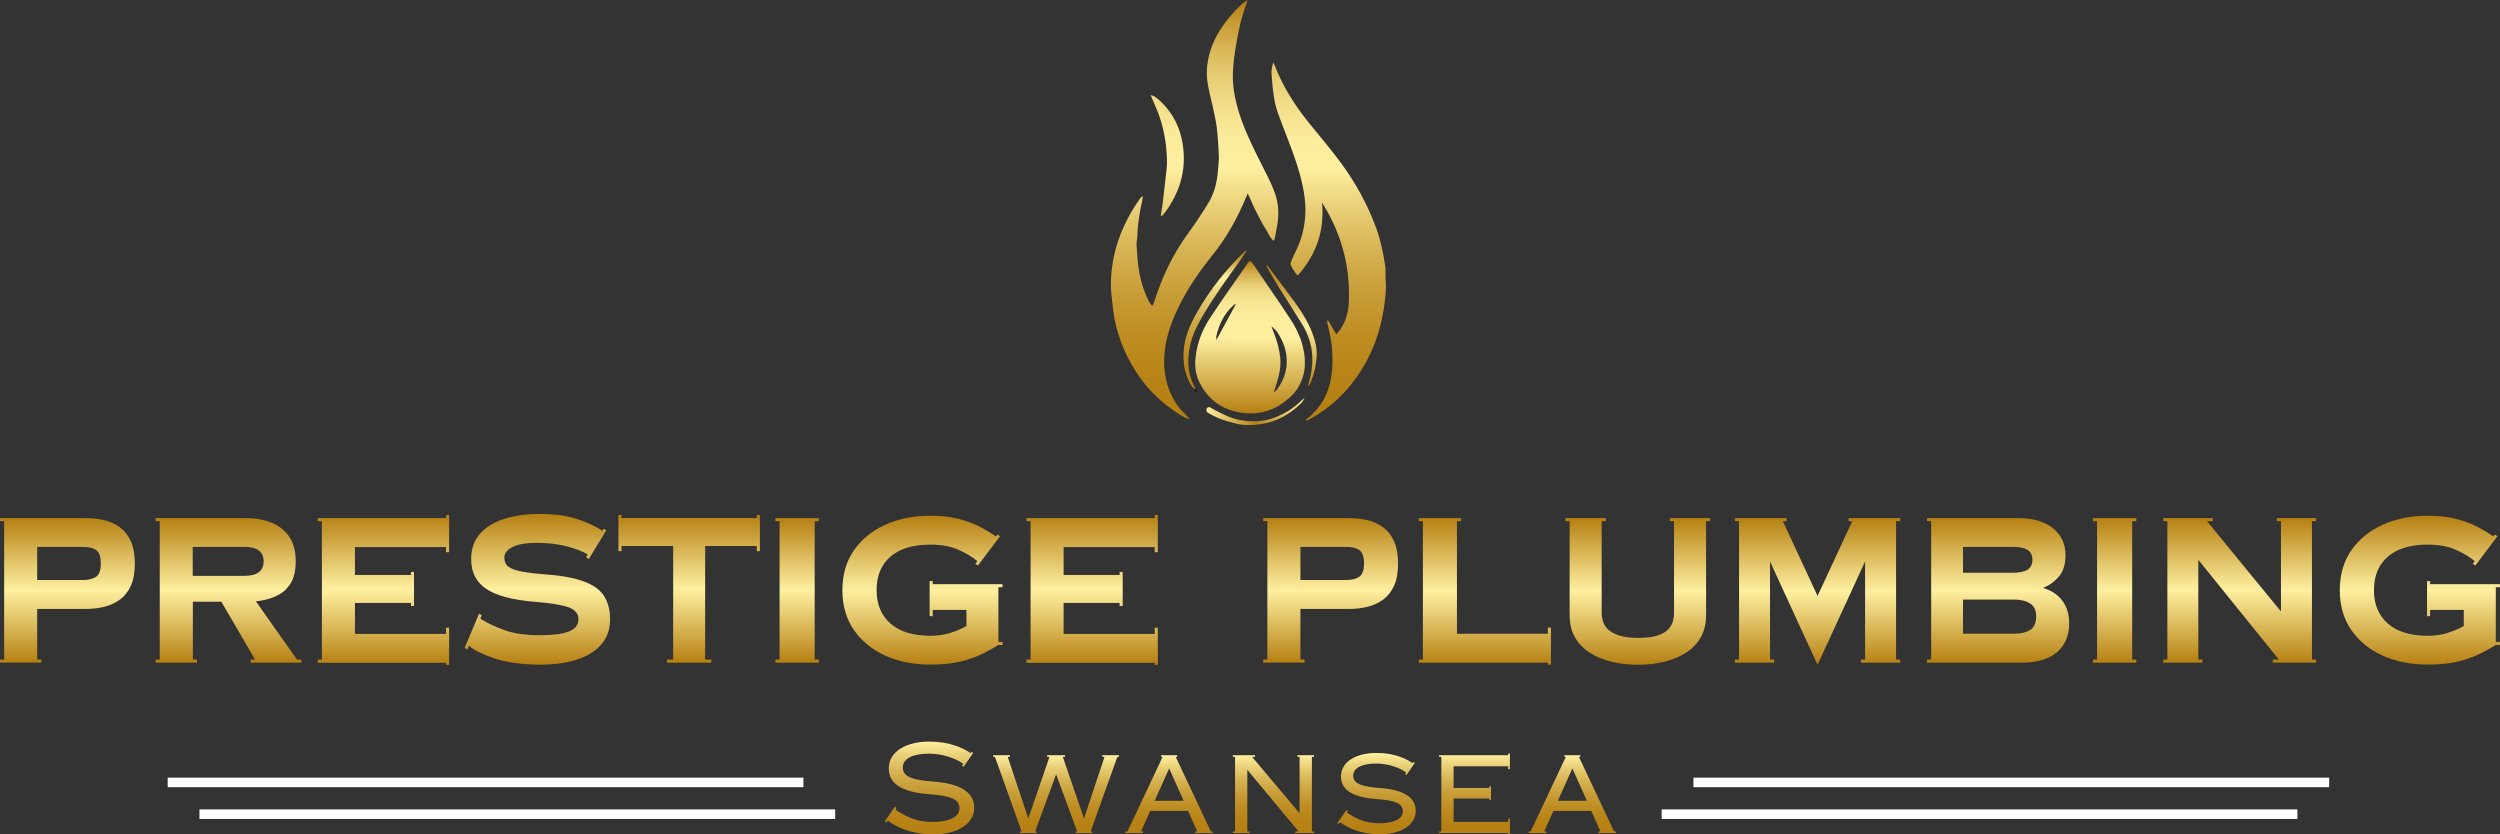 <svg xmlns="http://www.w3.org/2000/svg" xmlns:xlink="http://www.w3.org/1999/xlink" id="Layer_1" data-name="Layer 1" viewBox="0 0 374.5 124.99"><rect x="0" y="0" width="374.5" height="124.99" fill="#333333" stroke="none"/><defs><style>      .cls-1 {        fill: url(#linear-gradient-15);      }      .cls-2 {        fill: url(#linear-gradient-13);      }      .cls-3 {        fill: url(#linear-gradient-28);      }      .cls-4 {        fill: url(#linear-gradient-2);      }      .cls-5 {        fill: url(#linear-gradient-25);      }      .cls-6 {        fill: url(#linear-gradient-10);      }      .cls-7 {        fill: url(#linear-gradient-12);      }      .cls-8 {        fill: url(#linear-gradient-27);      }      .cls-9 {        fill: #fff;      }      .cls-10 {        fill: url(#linear-gradient-26);      }      .cls-11 {        fill: url(#linear-gradient-4);      }      .cls-12 {        fill: url(#linear-gradient-3);      }      .cls-13 {        fill: url(#linear-gradient-5);      }      .cls-14 {        fill: url(#linear-gradient-22);      }      .cls-15 {        fill: url(#linear-gradient-24);      }      .cls-16 {        fill: url(#linear-gradient-8);      }      .cls-17 {        fill: url(#linear-gradient-14);      }      .cls-18 {        fill: url(#linear-gradient-20);      }      .cls-19 {        fill: url(#linear-gradient-17);      }      .cls-20 {        fill: url(#linear-gradient-7);      }      .cls-21 {        fill: url(#linear-gradient-9);      }      .cls-22 {        fill: url(#linear-gradient-11);      }      .cls-23 {        fill: url(#linear-gradient-19);      }      .cls-24 {        fill: url(#linear-gradient-6);      }      .cls-25 {        fill: url(#linear-gradient-21);      }      .cls-26 {        fill: url(#linear-gradient-16);      }      .cls-27 {        fill: url(#linear-gradient);      }      .cls-28 {        fill: url(#linear-gradient-23);      }      .cls-29 {        fill: url(#linear-gradient-18);      }    </style><linearGradient id="linear-gradient" x1="187.25" y1="61.93" x2="187.25" y2="39.11" gradientUnits="userSpaceOnUse"><stop offset="0" stop-color="#b68012"></stop><stop offset=".5" stop-color="#fef0a0"></stop><stop offset=".64" stop-color="#fcee9d"></stop><stop offset=".72" stop-color="#f8e795"></stop><stop offset=".79" stop-color="#f1dc86"></stop><stop offset=".85" stop-color="#e6cc72"></stop><stop offset=".9" stop-color="#d9b758"></stop><stop offset=".95" stop-color="#c99e38"></stop><stop offset="1" stop-color="#b68012"></stop><stop offset="1" stop-color="#b68012"></stop></linearGradient><linearGradient id="linear-gradient-2" x1="187.02" y1="63" x2="187.02" y2="0" gradientUnits="userSpaceOnUse"><stop offset="0" stop-color="#b68012"></stop><stop offset=".1" stop-color="#b88316"></stop><stop offset=".2" stop-color="#be8d22"></stop><stop offset=".3" stop-color="#c89d37"></stop><stop offset=".41" stop-color="#d7b454"></stop><stop offset=".51" stop-color="#ead179"></stop><stop offset=".6" stop-color="#fef0a0"></stop><stop offset=".67" stop-color="#fbec9b"></stop><stop offset=".73" stop-color="#f5e28f"></stop><stop offset=".8" stop-color="#ebd27a"></stop><stop offset=".87" stop-color="#dcbb5d"></stop><stop offset=".94" stop-color="#c99e38"></stop><stop offset="1" stop-color="#b68012"></stop></linearGradient><linearGradient id="linear-gradient-3" x1="182.05" y1="58.32" x2="182.05" y2="37.4" gradientUnits="userSpaceOnUse"><stop offset="0" stop-color="#b68012"></stop><stop offset=".13" stop-color="#b88316"></stop><stop offset=".27" stop-color="#be8d22"></stop><stop offset=".4" stop-color="#c89d37"></stop><stop offset=".54" stop-color="#d7b454"></stop><stop offset=".68" stop-color="#ead179"></stop><stop offset=".8" stop-color="#fef0a0"></stop><stop offset=".82" stop-color="#f6e491"></stop><stop offset=".88" stop-color="#dbb95a"></stop><stop offset=".93" stop-color="#c69a33"></stop><stop offset=".97" stop-color="#ba871a"></stop><stop offset="1" stop-color="#b68012"></stop></linearGradient><linearGradient id="linear-gradient-4" x1="193.49" y1="57.84" x2="193.49" y2="39.66" gradientUnits="userSpaceOnUse"><stop offset="0" stop-color="#b68012"></stop><stop offset=".5" stop-color="#fef0a0"></stop><stop offset=".54" stop-color="#f6e491"></stop><stop offset=".69" stop-color="#dbb95a"></stop><stop offset=".83" stop-color="#c69a33"></stop><stop offset=".93" stop-color="#ba871a"></stop><stop offset="1" stop-color="#b68012"></stop></linearGradient><linearGradient id="linear-gradient-5" x1="180.72" y1="61.65" x2="195.43" y2="61.65" gradientUnits="userSpaceOnUse"><stop offset="0" stop-color="#fef0a0"></stop><stop offset=".5" stop-color="#b68012"></stop><stop offset="1" stop-color="#fef0a0"></stop></linearGradient><linearGradient id="linear-gradient-6" x1="10.11" y1="99.27" x2="10.11" y2="77.6" gradientUnits="userSpaceOnUse"><stop offset="0" stop-color="#b68012"></stop><stop offset=".5" stop-color="#fef0a0"></stop><stop offset="1" stop-color="#b68012"></stop></linearGradient><linearGradient id="linear-gradient-7" x1="34.22" x2="34.22" xlink:href="#linear-gradient-6"></linearGradient><linearGradient id="linear-gradient-8" x1="57.44" y1="99.58" x2="57.44" y2="77.14" xlink:href="#linear-gradient-6"></linearGradient><linearGradient id="linear-gradient-9" x1="80.5" y1="99.58" x2="80.5" y2="76.98" xlink:href="#linear-gradient-6"></linearGradient><linearGradient id="linear-gradient-10" x1="103.23" x2="103.23" y2="77.14" xlink:href="#linear-gradient-6"></linearGradient><linearGradient id="linear-gradient-11" x1="119.41" x2="119.41" xlink:href="#linear-gradient-6"></linearGradient><linearGradient id="linear-gradient-12" x1="138.21" y1="99.58" x2="138.21" y2="77.29" xlink:href="#linear-gradient-6"></linearGradient><linearGradient id="linear-gradient-13" x1="163.6" y1="99.58" x2="163.6" y2="77.14" xlink:href="#linear-gradient-6"></linearGradient><linearGradient id="linear-gradient-14" x1="199.33" x2="199.33" xlink:href="#linear-gradient-6"></linearGradient><linearGradient id="linear-gradient-15" x1="222.44" y1="99.58" x2="222.44" xlink:href="#linear-gradient-6"></linearGradient><linearGradient id="linear-gradient-16" x1="245.34" y1="99.58" x2="245.34" xlink:href="#linear-gradient-6"></linearGradient><linearGradient id="linear-gradient-17" x1="272.27" y1="99.58" x2="272.27" xlink:href="#linear-gradient-6"></linearGradient><linearGradient id="linear-gradient-18" x1="299.32" x2="299.32" xlink:href="#linear-gradient-6"></linearGradient><linearGradient id="linear-gradient-19" x1="316.77" x2="316.77" xlink:href="#linear-gradient-6"></linearGradient><linearGradient id="linear-gradient-20" x1="335.5" x2="335.5" xlink:href="#linear-gradient-6"></linearGradient><linearGradient id="linear-gradient-21" x1="362.5" y1="99.58" x2="362.5" y2="77.29" xlink:href="#linear-gradient-6"></linearGradient><linearGradient id="linear-gradient-22" x1="139.23" y1="124.99" x2="139.23" y2="111.09" gradientUnits="userSpaceOnUse"><stop offset="0" stop-color="#b68012"></stop><stop offset=".16" stop-color="#b88316"></stop><stop offset=".33" stop-color="#be8d22"></stop><stop offset=".5" stop-color="#c89d37"></stop><stop offset=".68" stop-color="#d7b454"></stop><stop offset=".85" stop-color="#ead179"></stop><stop offset="1" stop-color="#fef0a0"></stop></linearGradient><linearGradient id="linear-gradient-23" x1="158.2" y1="124.8" x2="158.2" y2="113.13" xlink:href="#linear-gradient-22"></linearGradient><linearGradient id="linear-gradient-24" x1="175.15" y1="124.8" x2="175.15" y2="113.13" xlink:href="#linear-gradient-22"></linearGradient><linearGradient id="linear-gradient-25" x1="190.76" y1="124.8" x2="190.76" y2="113.13" xlink:href="#linear-gradient-22"></linearGradient><linearGradient id="linear-gradient-26" x1="206.21" y1="124.97" x2="206.21" y2="112.8" xlink:href="#linear-gradient-22"></linearGradient><linearGradient id="linear-gradient-27" x1="220.88" y1="124.96" x2="220.88" y2="112.88" xlink:href="#linear-gradient-22"></linearGradient><linearGradient id="linear-gradient-28" x1="235.54" y1="124.8" x2="235.54" y2="113.13" xlink:href="#linear-gradient-22"></linearGradient></defs><g><path class="cls-27" d="M195.46,54.35c.06,1.17-.28,2.27-.79,3.32-.52,1.07-1.38,1.85-2.3,2.56-1.57,1.2-3.39,1.77-5.34,1.69-3.24-.14-5.77-1.58-7.29-4.51-.63-1.21-.8-2.52-.64-3.93.25-2.2,1.05-4.18,2.25-5.98,1.79-2.72,3.68-5.37,5.53-8.04.32-.46.46-.46.78.02,1.88,2.76,3.78,5.5,5.62,8.29.73,1.1,1.34,2.28,1.72,3.57.29.99.5,1.97.47,3.03ZM185.15,45.53c-.12.06-.27.09-.36.18-1.38,1.24-2.17,2.83-2.58,4.61-.04.16,0,.34,0,.61,1.02-1.87,1.98-3.64,2.94-5.4.01-.02.02-.03.03-.05,0,.02-.02.04-.03.06ZM190.45,48.85s-.03-.03-.05-.04c.02.01.04.02.06.04.12.34.22.68.36,1.01.48,1.17.81,2.39.95,3.65.15,1.33-.12,2.62-.52,3.89-.15.47-.3.94-.46,1.41-.01.02-.03.03-.04.05.01-.02.02-.04.03-.05.16-.14.36-.27.49-.44.9-1.17,1.42-2.49,1.48-3.97.06-1.72-.48-3.26-1.43-4.67-.22-.33-.58-.58-.87-.87Z"></path><path class="cls-4" d="M178.17,62.79c-.99-.3-1.81-.91-2.65-1.5-2.93-2.07-5.12-4.77-6.69-7.97-1.12-2.29-1.85-4.72-2.12-7.27-.12-1.15-.3-2.3-.3-3.45.02-2.96.65-5.8,1.86-8.5.69-1.54,1.54-2.99,2.51-4.37.09-.13.19-.25.42-.33-.03.2-.04.4-.08.6-.39,1.75-.71,3.51-.74,5.31,0,.44-.15.88-.13,1.31.14,2.65.38,5.28,1.49,7.74.22.5.41,1.02.87,1.47.09-.18.19-.3.23-.44,1.17-3.74,2.8-7.25,5.13-10.42,1.04-1.42,2.02-2.9,2.95-4.4.98-1.58,1.43-3.33,1.54-5.18.04-.63.15-1.27.13-1.9-.04-1.27-.13-2.53-.25-3.79-.23-2.39-.98-4.69-1.4-7.05-.36-2.01-.08-3.95.65-5.84.76-1.96,1.99-3.62,3.39-5.16.55-.6,1.16-1.15,1.88-1.65-.02.12-.03.26-.07.37-.77,1.99-1.24,4.06-1.59,6.15-.24,1.44-.46,2.89-.51,4.35-.07,1.88.25,3.73.78,5.55.75,2.58,1.91,4.99,3.1,7.39.87,1.75,1.84,3.46,2.48,5.32.5,1.47.54,2.97.3,4.49-.11.71-.26,1.41-.39,2.11-.02.1-.08.19-.15.35-.58-.45-.78-1.1-1.12-1.63-.37-.58-.71-1.19-1.03-1.79-.31-.58-.61-1.18-.89-1.78-.28-.6-.54-1.2-.85-1.91-.12.27-.2.43-.27.6-1.3,3.16-2.95,6.1-5.11,8.77-1.91,2.36-3.62,4.87-4.97,7.61-.91,1.84-1.62,3.75-1.97,5.77-.47,2.74-.22,5.38,1.09,7.88.42.81.94,1.56,1.6,2.2.32.31.61.64.91.96l-.03.04ZM201.36,38.05c.56,2.26.77,4.56.71,6.89-.02.84-.13,1.65-.36,2.45-.29,1.01-.8,1.9-1.54,2.7-.44-.75-.85-1.46-1.26-2.17-.11.2-.09.35-.06.5.23,1.19.58,2.37.67,3.56.11,1.51.14,3.02-.11,4.54-.41,2.55-1.58,4.62-3.61,6.21-.1.08-.2.18-.29.27.25,0,.43-.07.6-.16,3.16-1.7,5.68-4.09,7.62-7.08,1.51-2.33,2.57-4.87,3.19-7.59.34-1.48.56-2.96.67-4.48.07-1.11-.1-2.2-.04-3.29,0-.14,0-.28-.02-.41-.3-1.97-.68-3.91-1.36-5.78-1.31-3.6-3.16-6.93-5.44-10-1.51-2.04-3.18-3.96-4.76-5.94-2.06-2.58-3.82-5.34-5-8.44-.06-.16-.16-.31-.24-.47-.17.56-.29,1.11-.26,1.65.08,1.23.2,2.47.39,3.69.24,1.56.86,3.02,1.42,4.49.91,2.37,1.86,4.73,2.51,7.19.59,2.25.96,4.51.65,6.86-.18,1.33-.51,2.59-1.06,3.8-.31.68-.64,1.35-.93,2.03-.08.19-.18.47-.1.62.28.53.52,1.09,1.06,1.58,2.75-3.12,4.03-6.67,3.63-10.92,1.56,2.46,2.66,5.01,3.33,7.73ZM174.05,32.35c.16-.18.34-.35.48-.54,2.14-2.89,3.14-6.09,2.71-9.7-.34-2.92-1.58-5.37-3.8-7.3-.29-.25-.59-.46-1.08-.57.31.72.58,1.35.85,1.97,1.11,2.6,1.57,5.33,1.61,8.14,0,.47-.06.93-.11,1.4-.17,1.5-.33,3.01-.52,4.51-.08.68-.2,1.35-.3,2.02.05.02.1.05.15.07Z"></path><path class="cls-12" d="M178.99,58.32c-.7-.57-.99-1.39-1.27-2.18-.38-1.09-.48-2.22-.42-3.39.11-2.26,1.01-4.22,2.1-6.11,1.91-3.31,4.25-6.29,7.02-8.93.12-.11.26-.2.39-.3h0c-.35.56-.69,1.12-1.07,1.66-1.95,2.71-3.92,5.41-5.6,8.3-.78,1.34-1.49,2.72-1.83,4.24-.48,2.09-.45,4.16.52,6.14.08.17.15.36.22.53l-.06.05Z"></path><path class="cls-11" d="M195.94,57.79c.06-.23.12-.46.18-.69.84-2.98.59-5.84-1.05-8.51-1.11-1.81-2.28-3.59-3.4-5.39-.65-1.05-1.27-2.13-1.9-3.2-.05-.09-.06-.19,0-.34.29.39.57.77.86,1.16,1.14,1.52,2.31,3.02,3.42,4.57,1.09,1.53,2.07,3.13,2.69,4.92.34.99.57,2.02.5,3.08-.09,1.3-.35,2.56-.84,3.77-.1.24-.23.46-.35.69-.04-.02-.08-.03-.11-.05Z"></path><path class="cls-13" d="M195.43,59.62c-.16.25-.28.53-.48.74-1.72,1.74-3.8,2.86-6.22,3.2-1.19.17-2.43.18-3.62-.12-1.37-.34-2.71-.76-3.94-1.48-.14-.08-.33-.16-.39-.29-.07-.15-.07-.38,0-.52.05-.1.28-.17.42-.15.15.02.29.15.43.23,1.41.76,2.83,1.51,4.44,1.75,1.81.27,3.58.15,5.27-.59,1.38-.6,2.64-1.39,3.7-2.47.11-.12.26-.2.39-.3h0Z"></path><path d="M179.05,58.27c.09.12.18.23.27.35-.04.02-.07.05-.11.07-.07-.12-.15-.24-.22-.36,0,0,.06-.05.06-.05Z"></path><path d="M186.81,37.4s.03-.04.04-.07c-.01.02-.02.05-.04.07h0Z"></path><path d="M195.77,59.29s.02-.04.03-.06c-.01.02-.03.03-.04.05,0,0,0,0,0,0Z"></path><path d="M195.6,59.46c.06-.06.11-.11.17-.17h0c-.06.05-.11.1-.17.16h0Z"></path><path d="M195.43,59.62c.06-.06.11-.11.17-.17h0c-.06.05-.11.11-.17.16h0Z"></path><path d="M178.21,62.75s.04.06.06.09c-.03-.02-.06-.04-.1-.06l.03-.04Z"></path><path d="M185.15,45.53s.02-.04.03-.06c-.01.02-.02.03-.03.05h0Z"></path><path d="M190.46,48.84s-.04-.02-.06-.04c.02.01.03.03.05.04h0Z"></path><path d="M190.79,58.79s-.02.04-.03.05c.01-.02.03-.03.04-.05h0Z"></path></g><g><path class="cls-24" d="M0,99.27v-.46h.62v-20.74h-.62v-.46h12.84c.97,0,1.89.1,2.77.31.88.21,1.66.56,2.35,1.07.69.51,1.24,1.2,1.64,2.09.4.89.6,2,.6,3.34s-.2,2.45-.6,3.33c-.4.88-.95,1.57-1.64,2.07-.69.51-1.48.87-2.35,1.08-.88.22-1.8.32-2.77.32h-7.27v7.58h.62v.46H0ZM12.53,81.93h-6.96v4.95h6.96c.76,0,1.38-.16,1.86-.48.47-.32.71-.98.71-2s-.24-1.7-.71-2.01c-.47-.31-1.09-.46-1.86-.46Z"></path><path class="cls-20" d="M23.31,99.27v-.46h.62v-20.74h-.62v-.46h13.62c1.3,0,2.51.21,3.62.63,1.11.42,2.02,1.11,2.71,2.06.69.95,1.04,2.22,1.04,3.81,0,1.38-.27,2.49-.8,3.33-.54.84-1.26,1.46-2.17,1.87-.91.41-1.91.67-3,.77l6.16,8.73h.65v.46h-7.58v-.46h.65l-5.05-8.67h-4.27v8.67h.62v.46h-6.19ZM36.61,81.93h-7.74v4.33h7.74c1.92,0,2.88-.72,2.88-2.17s-.96-2.17-2.88-2.17Z"></path><path class="cls-16" d="M47.6,99.27v-.46h.62v-20.74h-.62v-.46h19.22v-.46h.46v5.57h-.46v-.77h-13.65v4.18h8.39v-.46h.46v5.11h-.46v-.46h-8.39v4.64h13.65v-.93h.46v5.57h-.46v-.31h-19.22Z"></path><path class="cls-21" d="M71.77,91.93l.4.25-.22.5c1.01.64,2.22,1.21,3.64,1.72,1.41.51,3.18.76,5.31.76,1.94,0,3.38-.19,4.33-.57.95-.38,1.42-1,1.42-1.84s-.52-1.44-1.55-1.8c-1.03-.35-2.7-.62-5.01-.8-3.3-.27-5.71-.91-7.23-1.92-1.52-1.01-2.28-2.5-2.28-4.46,0-1.59.46-2.88,1.38-3.88.92-1,2.15-1.73,3.7-2.2,1.55-.46,3.24-.7,5.08-.7,2.29,0,4.19.25,5.71.76,1.52.51,2.78,1.09,3.79,1.75l.19-.31.4.25-2.63,4.3-.4-.25.25-.43c-.74-.45-1.78-.86-3.11-1.21-1.33-.35-2.83-.53-4.5-.53s-2.85.21-3.67.62c-.82.41-1.22.95-1.22,1.61,0,.58.21,1.03.63,1.35.42.32,1.12.57,2.1.74.98.18,2.3.33,3.95.45,3.16.25,5.47.87,6.95,1.87,1.47,1,2.21,2.61,2.21,4.81,0,1.53-.45,2.8-1.36,3.82-.91,1.02-2.17,1.78-3.78,2.27s-3.45.73-5.51.71c-2.7-.04-4.92-.35-6.65-.93-1.73-.58-3.01-1.21-3.84-1.89l-.25.56-.4-.25,2.17-5.14Z"></path><path class="cls-6" d="M99.91,99.27v-.46h.93v-17.02h-7.74v.77h-.46v-5.42h.46v.46h20.27v-.46h.46v5.42h-.46v-.77h-7.74v17.02h.93v.46h-6.65Z"></path><path class="cls-22" d="M116.16,99.27v-.46h.62v-20.74h-.62v-.46h6.5v.46h-.62v20.74h.62v.46h-6.5Z"></path><path class="cls-7" d="M131.32,88.43c0,2.13.7,3.79,2.1,5,1.4,1.21,3.38,1.81,5.94,1.81,1.09,0,2.08-.14,2.97-.42.89-.28,1.7-.62,2.44-1.04v-2.41h-5.05v.93h-.46v-5.26h.46v.46h10.46v.46h-.62v8.2h.62v.46h-.62c-.7.43-1.51.88-2.41,1.33-.91.45-1.99.84-3.25,1.15-1.26.31-2.78.46-4.55.46-2.52,0-4.77-.45-6.75-1.35s-3.54-2.18-4.69-3.84c-1.15-1.66-1.72-3.65-1.72-5.96s.57-4.3,1.72-5.96c1.15-1.66,2.71-2.94,4.69-3.84s4.23-1.35,6.75-1.35c1.71,0,3.19.17,4.43.51,1.24.34,2.3.75,3.17,1.22.88.47,1.62.93,2.24,1.36l.22-.28.4.25-3.31,4.39-.4-.25.31-.4c-.76-.64-1.72-1.21-2.88-1.72-1.16-.51-2.55-.76-4.18-.76-2.56,0-4.54.6-5.94,1.79-1.4,1.2-2.1,2.87-2.1,5.01Z"></path><path class="cls-2" d="M153.76,99.27v-.46h.62v-20.74h-.62v-.46h19.22v-.46h.46v5.57h-.46v-.77h-13.65v4.18h8.39v-.46h.46v5.11h-.46v-.46h-8.39v4.64h13.65v-.93h.46v5.57h-.46v-.31h-19.22Z"></path><path class="cls-17" d="M189.23,99.27v-.46h.62v-20.74h-.62v-.46h12.84c.97,0,1.89.1,2.77.31.88.21,1.66.56,2.35,1.07.69.51,1.24,1.2,1.64,2.09s.6,2,.6,3.34-.2,2.45-.6,3.33c-.4.88-.95,1.57-1.64,2.07-.69.51-1.48.87-2.35,1.08-.88.22-1.8.32-2.77.32h-7.27v7.58h.62v.46h-6.19ZM201.76,81.93h-6.96v4.95h6.96c.76,0,1.38-.16,1.86-.48.47-.32.71-.98.71-2s-.24-1.7-.71-2.01c-.48-.31-1.09-.46-1.86-.46Z"></path><path class="cls-1" d="M212.53,99.27v-.46h.62v-20.74h-.62v-.46h6.34v.46h-.62v16.87h13.62v-.93h.46v5.57h-.46v-.31h-19.34Z"></path><path class="cls-26" d="M234.51,78.07v-.46h6.04v.46h-.62v13.71c0,1.32.48,2.28,1.44,2.88.96.6,2.29.9,3.98.9,1.86,0,3.22-.3,4.1-.9.88-.6,1.32-1.56,1.32-2.88v-13.71h-.62v-.46h6.04v.46h-.62v14.08c0,1.3-.27,2.42-.82,3.36-.55.94-1.3,1.71-2.26,2.31s-2.05,1.04-3.27,1.33c-1.22.29-2.51.43-3.87.43s-2.65-.14-3.87-.43c-1.22-.29-2.31-.73-3.27-1.33-.96-.6-1.71-1.37-2.26-2.31-.55-.94-.82-2.06-.82-3.36v-14.08h-.62Z"></path><path class="cls-19" d="M259.89,99.27v-.46h.62v-20.74h-.62v-.46h7.74v.46h-.56l5.2,11.2,5.2-11.2h-.56v-.46h7.74v.46h-.62v20.74h.62v.46h-5.88v-.46h.62v-14.7l-7.12,15.48-7.12-15.48v14.7h.62v.46h-5.88Z"></path><path class="cls-29" d="M288.67,99.27v-.46h.62v-20.74h-.62v-.46h13.62c2.25,0,4,.51,5.25,1.52,1.25,1.01,1.87,2.36,1.87,4.05,0,1.34-.33,2.4-.98,3.17s-1.45,1.35-2.4,1.72c1.26.37,2.23,1.01,2.91,1.92.68.91,1.02,2.04,1.02,3.4,0,1.84-.61,3.28-1.84,4.32-1.23,1.04-2.97,1.56-5.21,1.56h-14.24ZM301.67,81.93h-7.61v3.87h7.3c1.09,0,1.88-.15,2.37-.46.48-.31.73-.81.73-1.52,0-1.26-.93-1.89-2.79-1.89ZM294.06,94.93h7.77c.93,0,1.69-.19,2.29-.56.6-.37.9-1.06.9-2.07,0-.87-.3-1.5-.9-1.89-.6-.39-1.36-.59-2.29-.59h-7.77v5.11Z"></path><path class="cls-23" d="M313.52,99.27v-.46h.62v-20.74h-.62v-.46h6.5v.46h-.62v20.74h.62v.46h-6.5Z"></path><path class="cls-18" d="M324.05,99.27v-.46h.62v-20.74h-.62v-.46h7.43v.46h-.87l11.08,13.53v-13.53h-.62v-.46h5.88v.46h-.62v20.74h.62v.46h-6.5v-.46h.93l-12.07-14.95v14.95h.62v.46h-5.88Z"></path><path class="cls-25" d="M355.62,88.43c0,2.13.7,3.79,2.1,5,1.4,1.21,3.38,1.81,5.94,1.81,1.09,0,2.08-.14,2.97-.42.89-.28,1.7-.62,2.44-1.04v-2.41h-5.04v.93h-.46v-5.26h.46v.46h10.46v.46h-.62v8.2h.62v.46h-.62c-.7.43-1.51.88-2.41,1.33-.91.45-1.99.84-3.25,1.15-1.26.31-2.78.46-4.55.46-2.52,0-4.77-.45-6.75-1.35s-3.54-2.18-4.69-3.84-1.72-3.65-1.72-5.96.57-4.3,1.72-5.96c1.15-1.66,2.71-2.94,4.69-3.84s4.23-1.35,6.75-1.35c1.71,0,3.19.17,4.43.51,1.24.34,2.3.75,3.17,1.22.88.47,1.63.93,2.24,1.36l.22-.28.4.25-3.31,4.39-.4-.25.31-.4c-.76-.64-1.72-1.21-2.88-1.72-1.16-.51-2.55-.76-4.18-.76-2.56,0-4.54.6-5.94,1.79-1.4,1.2-2.1,2.87-2.1,5.01Z"></path></g><g><path class="cls-14" d="M134.3,121.01l-.17.27c1.24.82,2.88,1.85,5.54,1.85s4.06-.82,4.06-2.06-1.12-1.85-4.36-2.08c-4.08-.29-6.23-1.47-6.23-3.88,0-2.55,2.65-4.02,6.06-4.02,3.01,0,4.97.91,6.21,1.73l.13-.19.25.15-1.43,2.08-.25-.15.19-.27c-.93-.74-3.03-1.54-5.1-1.54-2.4,0-3.96.7-3.96,2.08,0,1.45,1.64,1.89,4.68,2.11,3.88.3,6.02,1.58,6.02,3.9,0,2.44-2.53,4.06-6.36,4-3.24-.04-5.5-1.22-6.59-2.08l-.21.3-.25-.15,1.52-2.21.25.15Z"></path><path class="cls-28" d="M157.2,113.38h-.33v-.25h2.67v.25h-.33l3.17,9.23,3.08-9.23h-.33v-.25h2.5v.25h-.25l-4,11.17h.25v.25h-2.5v-.25h.23l-3.15-8.55-3.15,8.55h.23v.25h-2.5v-.25h.25l-4-11.17h-.25v-.25h2.5v.25h-.33l3.08,9.23,3.17-9.23Z"></path><path class="cls-15" d="M168.61,124.55h.28l5.27-11.17h-.22v-.25h2.4v.25h-.22l5.27,11.17h.28v.25h-2.62v-.25h.3l-1.38-3.08h-5.67l-1.38,3.08h.3v.25h-2.62v-.25ZM172.98,119.96h4.33l-2.17-4.85-2.17,4.85Z"></path><path class="cls-5" d="M184.68,124.55h.33v-11.17h-.33v-.25h3.33v.25h-.45l7.12,8.45v-8.45h-.33v-.25h2.5v.25h-.33v11.17h.33v.25h-2.83v-.25h.5l-7.67-9.22v9.22h.33v.25h-2.5v-.25Z"></path><path class="cls-10" d="M201.9,121.48l-.15.23c1.08.72,2.52,1.62,4.85,1.62s3.55-.72,3.55-1.8-.98-1.62-3.82-1.82c-3.57-.25-5.45-1.28-5.45-3.4,0-2.23,2.32-3.52,5.3-3.52,2.63,0,4.35.8,5.43,1.52l.12-.17.22.13-1.25,1.82-.22-.13.17-.23c-.82-.65-2.65-1.35-4.47-1.35-2.1,0-3.47.62-3.47,1.82,0,1.27,1.43,1.65,4.1,1.85,3.4.27,5.27,1.38,5.27,3.42,0,2.13-2.22,3.55-5.57,3.5-2.83-.03-4.82-1.07-5.77-1.82l-.18.27-.22-.13,1.33-1.93.22.13Z"></path><path class="cls-8" d="M215.58,124.55h.33v-11.17h-.33v-.25h10.35v-.25h.25v2.33h-.25v-.42h-8.18v3.25h5.35v-.25h.25v2.08h-.25v-.25h-5.35v3.5h8.18v-.5h.25v2.33h-.25v-.17h-10.35v-.25Z"></path><path class="cls-3" d="M229.01,124.55h.28l5.27-11.17h-.22v-.25h2.4v.25h-.22l5.27,11.17h.28v.25h-2.62v-.25h.3l-1.38-3.08h-5.67l-1.38,3.08h.3v.25h-2.62v-.25ZM233.38,119.96h4.33l-2.17-4.85-2.17,4.85Z"></path></g><g><rect class="cls-9" x="253.68" y="116.49" width="95.23" height="1.43"></rect><rect class="cls-9" x="248.92" y="121.25" width="95.23" height="1.43"></rect><rect class="cls-9" x="29.88" y="121.25" width="95.23" height="1.43"></rect><rect class="cls-9" x="25.12" y="116.49" width="95.23" height="1.43"></rect></g></svg>